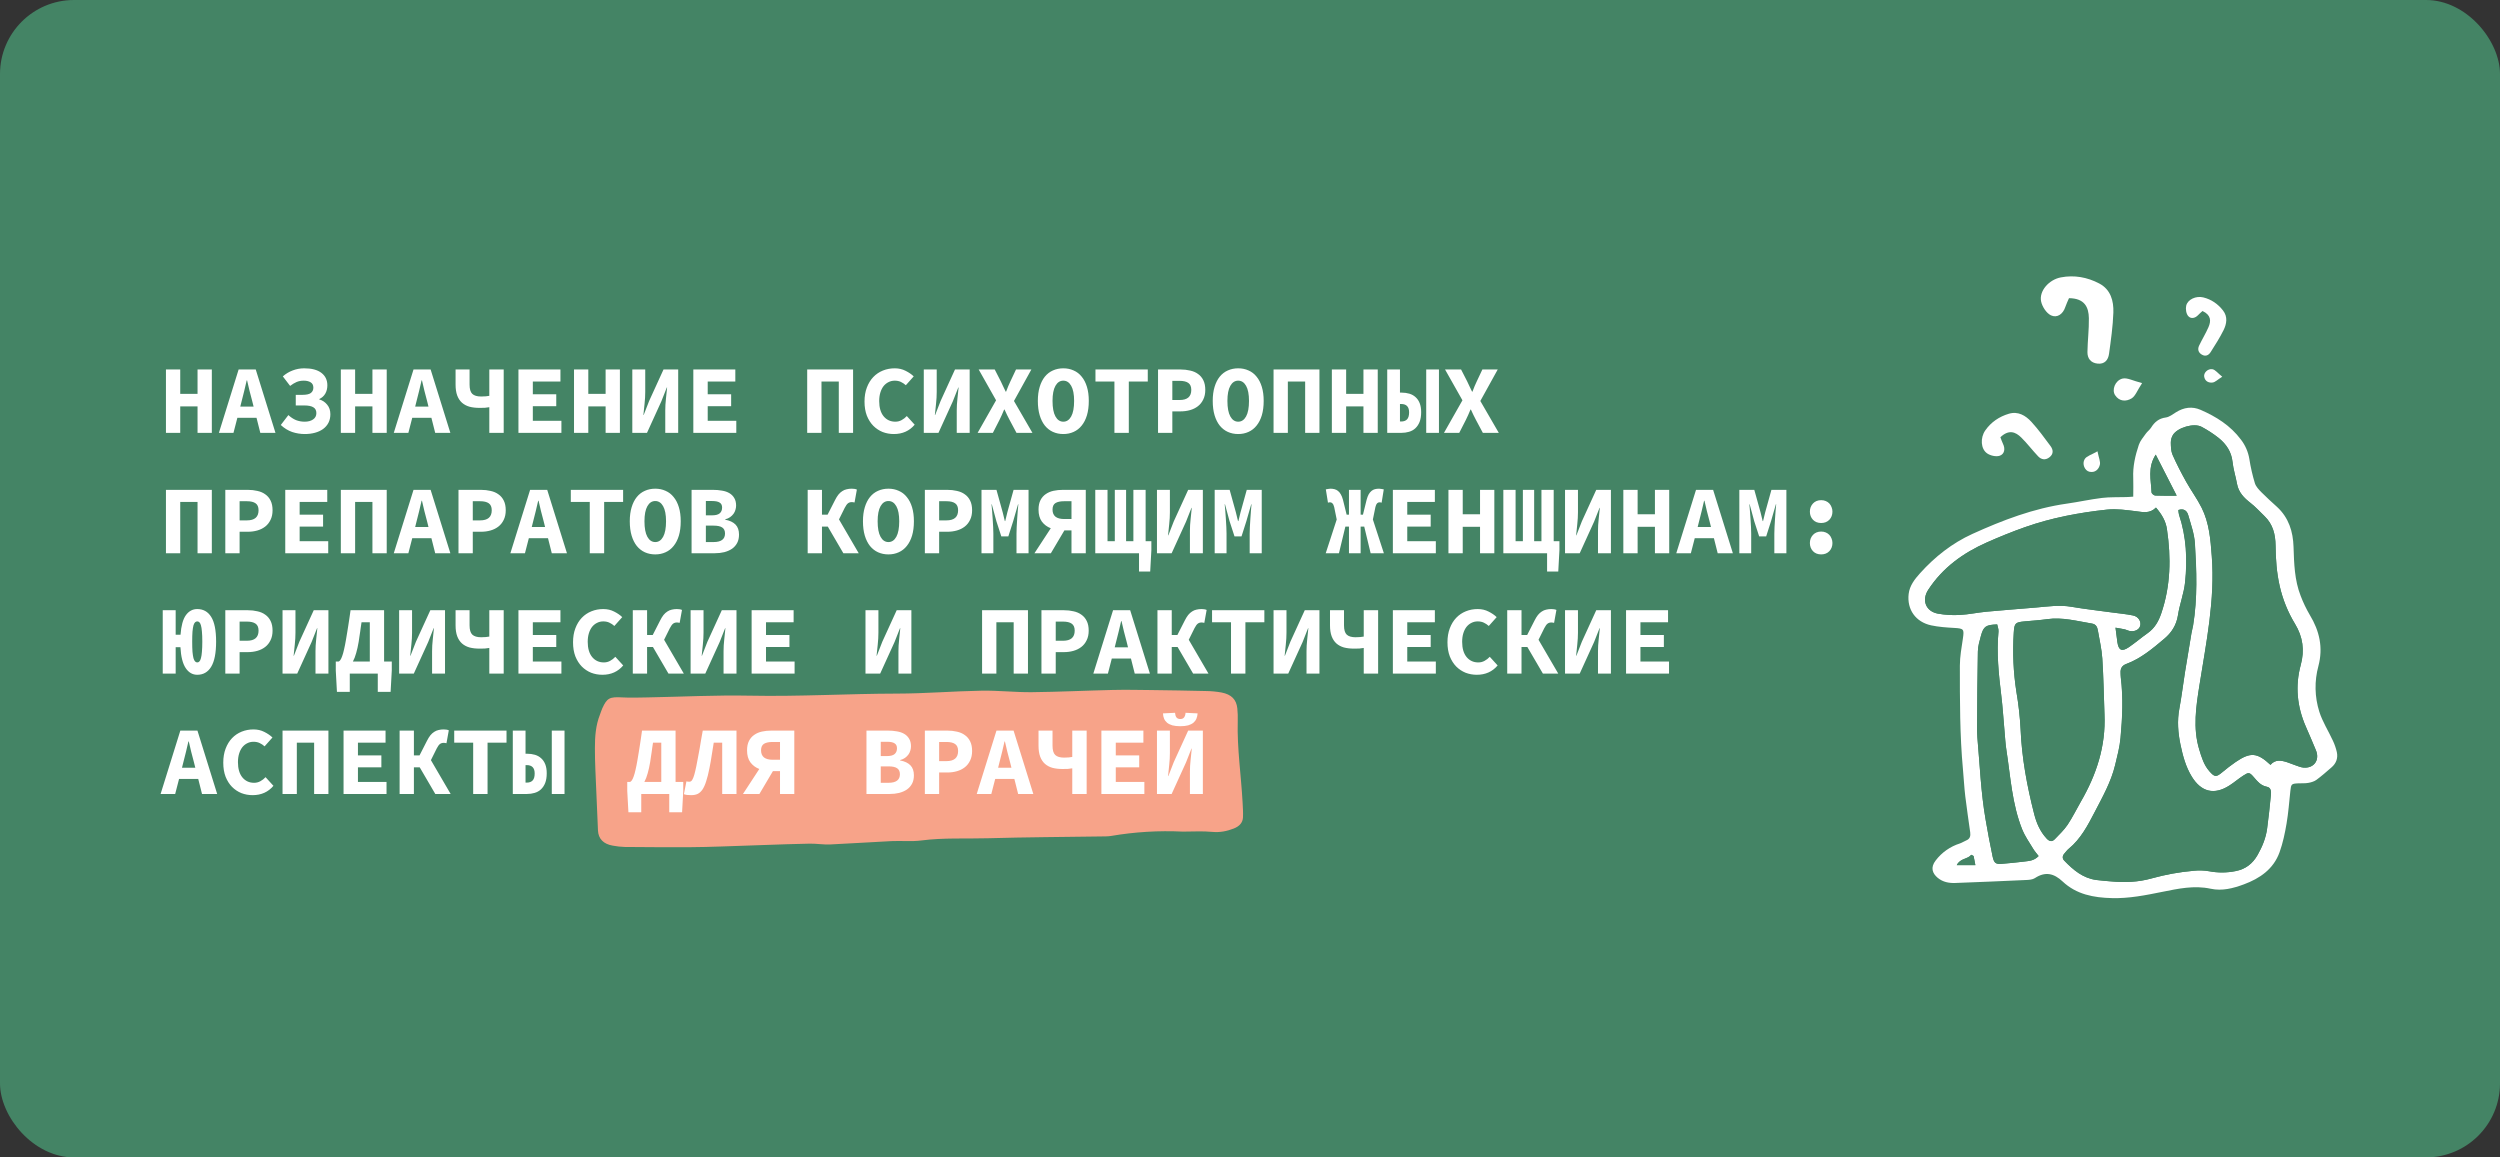 <?xml version="1.0" encoding="UTF-8"?> <svg xmlns="http://www.w3.org/2000/svg" width="1080" height="500" viewBox="0 0 1080 500" fill="none"><rect x="0" y="0" width="1080" height="500" fill="#333333" stroke="none"/> <rect width="1080" height="500" rx="32" fill="#448465"></rect> <path d="M510.983 359.258C500.601 358.751 490.187 359.38 479.985 361.129C478.552 361.37 477.046 361.321 475.557 361.346C459.334 361.59 443.106 361.65 426.891 362.122C417.27 362.402 407.616 361.832 398.007 363.084C393.8 363.629 389.428 363.157 385.125 363.36C376.297 363.779 367.48 364.409 358.652 364.804C355.726 364.933 352.767 364.419 349.832 364.454C343.141 364.566 336.455 364.836 329.768 365.056C323.73 365.255 317.727 365.5 311.705 365.682C307.023 365.825 302.337 365.979 297.656 365.993C288.413 366.016 279.17 365.981 269.927 365.888C268.182 365.837 266.447 365.647 264.742 365.322C260.692 364.64 258.494 362.37 258.325 358.765C258.057 353.184 257.818 347.601 257.608 342.015C257.367 335.72 256.984 329.454 257 323.177C257 318.281 257.323 313.386 259.186 308.693C259.533 307.815 259.79 306.91 260.173 306.042C262.246 301.458 263.361 300.975 268.916 301.283C272.507 301.482 276.126 301.332 279.729 301.283C294.471 301.01 309.225 300.234 323.951 300.531C345.158 300.965 366.305 299.671 387.488 299.636C399.678 299.619 411.859 298.587 424.053 298.374C431.275 298.248 438.517 299.098 445.743 299.024C457.417 298.905 469.048 298.325 480.706 298.059C486.193 297.933 491.684 298.038 497.175 298.104C505.085 298.206 513 298.328 520.926 298.524C523.204 298.546 525.474 298.759 527.705 299.16C531.997 300 534.11 302.189 534.521 305.99C534.708 307.85 534.769 309.718 534.706 311.585C534.388 323.373 536.183 335.063 536.811 346.806C536.92 348.904 537.065 351.002 536.968 353.1C536.86 355.38 535.463 356.947 533.003 357.915C530.024 359.069 527.089 359.685 523.704 359.377C519.573 358.971 515.379 359.258 510.983 359.258Z" fill="#F7A389"></path> <path d="M71.688 187V159.616H77.862V170.158H85.338V159.616H91.512V187H85.338V175.576H77.862V187H71.688ZM104.432 173.14L103.802 175.66H109.556L108.926 173.14C108.562 171.768 108.184 170.326 107.792 168.814C107.4 167.274 107.05 165.776 106.742 164.32H106.574C106.238 165.776 105.888 167.274 105.524 168.814C105.16 170.326 104.796 171.768 104.432 173.14ZM94.562 187L103.088 159.616H110.48L119.006 187H112.454L110.816 180.49H102.542L100.862 187H94.562ZM131.673 187.504C129.825 187.504 128.005 187.21 126.213 186.622C124.449 186.006 122.811 184.998 121.299 183.598L124.575 179.314C125.639 180.294 126.745 181.022 127.893 181.498C129.069 181.946 130.301 182.17 131.589 182.17C133.101 182.17 134.319 181.848 135.243 181.204C136.195 180.56 136.671 179.65 136.671 178.474C136.671 177.298 136.237 176.458 135.369 175.954C134.529 175.422 133.213 175.156 131.421 175.156H127.767V170.578H130.581C132.345 170.578 133.577 170.312 134.277 169.78C135.005 169.22 135.369 168.45 135.369 167.47C135.369 166.406 134.977 165.636 134.193 165.16C133.437 164.684 132.443 164.446 131.211 164.446C130.063 164.446 129.027 164.642 128.103 165.034C127.207 165.426 126.283 165.986 125.331 166.714L122.181 162.598C123.441 161.478 124.855 160.624 126.423 160.036C128.019 159.42 129.685 159.112 131.421 159.112C134.669 159.112 137.147 159.77 138.855 161.086C140.563 162.402 141.417 164.194 141.417 166.462C141.417 167.806 141.123 168.996 140.535 170.032C139.947 171.068 139.079 171.852 137.931 172.384V172.552C139.303 172.944 140.437 173.7 141.333 174.82C142.257 175.912 142.719 177.284 142.719 178.936C142.719 180.336 142.439 181.582 141.879 182.674C141.319 183.738 140.535 184.634 139.527 185.362C138.547 186.062 137.385 186.594 136.041 186.958C134.697 187.322 133.241 187.504 131.673 187.504ZM147.239 187V159.616H153.413V170.158H160.889V159.616H167.063V187H160.889V175.576H153.413V187H147.239ZM179.982 173.14L179.352 175.66H185.106L184.476 173.14C184.112 171.768 183.734 170.326 183.342 168.814C182.95 167.274 182.6 165.776 182.292 164.32H182.124C181.788 165.776 181.438 167.274 181.074 168.814C180.71 170.326 180.346 171.768 179.982 173.14ZM170.112 187L178.638 159.616H186.03L194.556 187H188.004L186.366 180.49H178.092L176.412 187H170.112ZM211.382 187V175.912C210.766 176.024 210.136 176.108 209.492 176.164C208.876 176.192 208.106 176.206 207.182 176.206C205.558 176.206 204.102 176.038 202.814 175.702C201.554 175.338 200.476 174.764 199.58 173.98C198.684 173.168 197.998 172.132 197.522 170.872C197.046 169.584 196.808 168.016 196.808 166.168V159.616H202.856V166.168C202.856 168.072 203.248 169.402 204.032 170.158C204.844 170.914 206.118 171.292 207.854 171.292C208.666 171.292 209.338 171.264 209.87 171.208C210.43 171.152 210.934 171.082 211.382 170.998V159.616H217.598V187H211.382ZM223.966 187V159.616H242.11V164.824H230.182V170.326H240.304V175.492H230.182V181.792H242.53V187H223.966ZM247.973 187V159.616H254.147V170.158H261.623V159.616H267.797V187H261.623V175.576H254.147V187H247.973ZM273.157 187V159.616H278.743V169.318C278.743 170.942 278.645 172.65 278.449 174.442C278.253 176.206 278.085 177.816 277.945 179.272H278.071L280.423 173.224L286.639 159.616H292.981V187H287.395V177.298C287.395 175.674 287.493 173.994 287.689 172.258C287.885 170.522 288.053 168.898 288.193 167.386H288.067L285.715 173.35L279.499 187H273.157ZM299.516 187V159.616H317.66V164.824H305.732V170.326H315.854V175.492H305.732V181.792H318.08V187H299.516ZM348.708 187V159.616H368.532V187H362.358V164.824H354.882V187H348.708ZM386.155 187.504C384.447 187.504 382.823 187.21 381.283 186.622C379.771 186.006 378.427 185.11 377.251 183.934C376.103 182.758 375.179 181.302 374.479 179.566C373.807 177.802 373.471 175.772 373.471 173.476C373.471 171.208 373.807 169.192 374.479 167.428C375.151 165.636 376.075 164.124 377.251 162.892C378.427 161.66 379.813 160.722 381.409 160.078C383.005 159.434 384.713 159.112 386.533 159.112C388.269 159.112 389.837 159.476 391.237 160.204C392.637 160.904 393.799 161.702 394.723 162.598L391.321 166.42C390.677 165.832 389.963 165.356 389.179 164.992C388.423 164.628 387.541 164.446 386.533 164.446C385.553 164.446 384.657 164.656 383.845 165.076C383.033 165.468 382.319 166.042 381.703 166.798C381.115 167.554 380.653 168.478 380.317 169.57C379.981 170.662 379.813 171.894 379.813 173.266C379.813 176.094 380.457 178.292 381.745 179.86C383.033 181.4 384.713 182.17 386.785 182.17C387.765 182.17 388.661 181.946 389.473 181.498C390.313 181.05 391.069 180.462 391.741 179.734L395.143 183.472C392.875 186.16 389.879 187.504 386.155 187.504ZM399.075 187V159.616H404.661V169.318C404.661 170.942 404.563 172.65 404.367 174.442C404.171 176.206 404.003 177.816 403.863 179.272H403.989L406.341 173.224L412.557 159.616H418.899V187H413.313V177.298C413.313 175.674 413.411 173.994 413.607 172.258C413.803 170.522 413.971 168.898 414.111 167.386H413.985L411.633 173.35L405.417 187H399.075ZM422.326 187L430.306 172.93L422.788 159.616H429.718L432.364 164.782C432.672 165.426 432.994 166.112 433.33 166.84C433.666 167.54 434.044 168.324 434.464 169.192H434.632C434.968 168.324 435.276 167.54 435.556 166.84C435.864 166.112 436.172 165.426 436.48 164.782L438.916 159.616H445.552L438.034 173.224L446.014 187H439.126L436.144 181.414C435.752 180.686 435.388 179.972 435.052 179.272C434.716 178.544 434.352 177.76 433.96 176.92H433.792C433.456 177.76 433.12 178.544 432.784 179.272C432.448 179.972 432.112 180.686 431.776 181.414L428.92 187H422.326ZM459.354 187.504C457.73 187.504 456.232 187.196 454.86 186.58C453.516 185.964 452.354 185.054 451.374 183.85C450.422 182.646 449.68 181.162 449.148 179.398C448.616 177.606 448.35 175.534 448.35 173.182C448.35 170.886 448.616 168.87 449.148 167.134C449.68 165.37 450.422 163.9 451.374 162.724C452.354 161.52 453.516 160.624 454.86 160.036C456.232 159.42 457.73 159.112 459.354 159.112C460.978 159.112 462.462 159.42 463.806 160.036C465.178 160.624 466.34 161.52 467.292 162.724C468.272 163.9 469.028 165.37 469.56 167.134C470.092 168.87 470.358 170.886 470.358 173.182C470.358 175.534 470.092 177.606 469.56 179.398C469.028 181.162 468.272 182.646 467.292 183.85C466.34 185.054 465.178 185.964 463.806 186.58C462.462 187.196 460.978 187.504 459.354 187.504ZM459.354 182.17C460.782 182.17 461.916 181.414 462.756 179.902C463.596 178.39 464.016 176.15 464.016 173.182C464.016 170.326 463.596 168.156 462.756 166.672C461.916 165.188 460.782 164.446 459.354 164.446C457.926 164.446 456.792 165.188 455.952 166.672C455.112 168.156 454.692 170.326 454.692 173.182C454.692 176.15 455.112 178.39 455.952 179.902C456.792 181.414 457.926 182.17 459.354 182.17ZM481.43 187V164.824H473.24V159.616H495.836V164.824H487.646V187H481.43ZM500.271 187V159.616H509.973C511.457 159.616 512.843 159.77 514.131 160.078C515.447 160.358 516.581 160.848 517.533 161.548C518.513 162.22 519.283 163.13 519.843 164.278C520.403 165.398 520.683 166.784 520.683 168.436C520.683 170.032 520.389 171.418 519.801 172.594C519.241 173.77 518.471 174.736 517.491 175.492C516.511 176.248 515.377 176.808 514.089 177.172C512.801 177.536 511.429 177.718 509.973 177.718H506.445V187H500.271ZM506.445 172.804H509.595C512.955 172.804 514.635 171.348 514.635 168.436C514.635 167.008 514.201 166 513.333 165.412C512.493 164.824 511.247 164.53 509.595 164.53H506.445V172.804ZM534.905 187.504C533.281 187.504 531.783 187.196 530.411 186.58C529.067 185.964 527.905 185.054 526.925 183.85C525.973 182.646 525.231 181.162 524.699 179.398C524.167 177.606 523.901 175.534 523.901 173.182C523.901 170.886 524.167 168.87 524.699 167.134C525.231 165.37 525.973 163.9 526.925 162.724C527.905 161.52 529.067 160.624 530.411 160.036C531.783 159.42 533.281 159.112 534.905 159.112C536.529 159.112 538.013 159.42 539.357 160.036C540.729 160.624 541.891 161.52 542.843 162.724C543.823 163.9 544.579 165.37 545.111 167.134C545.643 168.87 545.909 170.886 545.909 173.182C545.909 175.534 545.643 177.606 545.111 179.398C544.579 181.162 543.823 182.646 542.843 183.85C541.891 185.054 540.729 185.964 539.357 186.58C538.013 187.196 536.529 187.504 534.905 187.504ZM534.905 182.17C536.333 182.17 537.467 181.414 538.307 179.902C539.147 178.39 539.567 176.15 539.567 173.182C539.567 170.326 539.147 168.156 538.307 166.672C537.467 165.188 536.333 164.446 534.905 164.446C533.477 164.446 532.343 165.188 531.503 166.672C530.663 168.156 530.243 170.326 530.243 173.182C530.243 176.15 530.663 178.39 531.503 179.902C532.343 181.414 533.477 182.17 534.905 182.17ZM550.176 187V159.616H570V187H563.826V164.824H556.35V187H550.176ZM575.36 187V159.616H581.534V170.158H589.01V159.616H595.184V187H589.01V175.576H581.534V187H575.36ZM599.283 187V159.616H604.785V169.612H605.457C606.689 169.612 607.823 169.766 608.859 170.074C609.895 170.382 610.791 170.886 611.547 171.586C612.303 172.258 612.891 173.126 613.311 174.19C613.731 175.254 613.941 176.542 613.941 178.054C613.941 179.706 613.717 181.106 613.269 182.254C612.821 183.374 612.205 184.298 611.421 185.026C610.665 185.726 609.755 186.23 608.691 186.538C607.655 186.846 606.535 187 605.331 187H599.283ZM604.785 182.086H605.331C606.395 182.086 607.221 181.792 607.809 181.204C608.425 180.588 608.733 179.566 608.733 178.138C608.733 175.73 607.585 174.526 605.289 174.526H604.785V182.086ZM616.125 187V159.616H621.627V187H616.125ZM623.795 187L631.775 172.93L624.257 159.616H631.187L633.833 164.782C634.141 165.426 634.463 166.112 634.799 166.84C635.135 167.54 635.513 168.324 635.933 169.192H636.101C636.437 168.324 636.745 167.54 637.025 166.84C637.333 166.112 637.641 165.426 637.949 164.782L640.385 159.616H647.021L639.503 173.224L647.483 187H640.595L637.613 181.414C637.221 180.686 636.857 179.972 636.521 179.272C636.185 178.544 635.821 177.76 635.429 176.92H635.261C634.925 177.76 634.589 178.544 634.253 179.272C633.917 179.972 633.581 180.686 633.245 181.414L630.389 187H623.795ZM71.688 239V211.616H91.512V239H85.338V216.824H77.862V239H71.688ZM97.334 239V211.616H107.036C108.52 211.616 109.906 211.77 111.194 212.078C112.51 212.358 113.644 212.848 114.596 213.548C115.576 214.22 116.346 215.13 116.906 216.278C117.466 217.398 117.746 218.784 117.746 220.436C117.746 222.032 117.452 223.418 116.864 224.594C116.304 225.77 115.534 226.736 114.554 227.492C113.574 228.248 112.44 228.808 111.152 229.172C109.864 229.536 108.492 229.718 107.036 229.718H103.508V239H97.334ZM103.508 224.804H106.658C110.018 224.804 111.698 223.348 111.698 220.436C111.698 219.008 111.264 218 110.396 217.412C109.556 216.824 108.31 216.53 106.658 216.53H103.508V224.804ZM123.231 239V211.616H141.375V216.824H129.447V222.326H139.569V227.492H129.447V233.792H141.795V239H123.231ZM147.239 239V211.616H167.063V239H160.889V216.824H153.413V239H147.239ZM179.982 225.14L179.352 227.66H185.106L184.476 225.14C184.112 223.768 183.734 222.326 183.342 220.814C182.95 219.274 182.6 217.776 182.292 216.32H182.124C181.788 217.776 181.438 219.274 181.074 220.814C180.71 222.326 180.346 223.768 179.982 225.14ZM170.112 239L178.638 211.616H186.03L194.556 239H188.004L186.366 232.49H178.092L176.412 239H170.112ZM198.068 239V211.616H207.77C209.254 211.616 210.64 211.77 211.928 212.078C213.244 212.358 214.378 212.848 215.33 213.548C216.31 214.22 217.08 215.13 217.64 216.278C218.2 217.398 218.48 218.784 218.48 220.436C218.48 222.032 218.186 223.418 217.598 224.594C217.038 225.77 216.268 226.736 215.288 227.492C214.308 228.248 213.174 228.808 211.886 229.172C210.598 229.536 209.226 229.718 207.77 229.718H204.242V239H198.068ZM204.242 224.804H207.392C210.752 224.804 212.432 223.348 212.432 220.436C212.432 219.008 211.998 218 211.13 217.412C210.29 216.824 209.044 216.53 207.392 216.53H204.242V224.804ZM230.35 225.14L229.72 227.66H235.474L234.844 225.14C234.48 223.768 234.102 222.326 233.71 220.814C233.318 219.274 232.968 217.776 232.66 216.32H232.492C232.156 217.776 231.806 219.274 231.442 220.814C231.078 222.326 230.714 223.768 230.35 225.14ZM220.48 239L229.006 211.616H236.398L244.924 239H238.372L236.734 232.49H228.46L226.78 239H220.48ZM254.777 239V216.824H246.587V211.616H269.183V216.824H260.993V239H254.777ZM283.069 239.504C281.445 239.504 279.947 239.196 278.575 238.58C277.231 237.964 276.069 237.054 275.089 235.85C274.137 234.646 273.395 233.162 272.863 231.398C272.331 229.606 272.065 227.534 272.065 225.182C272.065 222.886 272.331 220.87 272.863 219.134C273.395 217.37 274.137 215.9 275.089 214.724C276.069 213.52 277.231 212.624 278.575 212.036C279.947 211.42 281.445 211.112 283.069 211.112C284.693 211.112 286.177 211.42 287.521 212.036C288.893 212.624 290.055 213.52 291.007 214.724C291.987 215.9 292.743 217.37 293.275 219.134C293.807 220.87 294.073 222.886 294.073 225.182C294.073 227.534 293.807 229.606 293.275 231.398C292.743 233.162 291.987 234.646 291.007 235.85C290.055 237.054 288.893 237.964 287.521 238.58C286.177 239.196 284.693 239.504 283.069 239.504ZM283.069 234.17C284.497 234.17 285.631 233.414 286.471 231.902C287.311 230.39 287.731 228.15 287.731 225.182C287.731 222.326 287.311 220.156 286.471 218.672C285.631 217.188 284.497 216.446 283.069 216.446C281.641 216.446 280.507 217.188 279.667 218.672C278.827 220.156 278.407 222.326 278.407 225.182C278.407 228.15 278.827 230.39 279.667 231.902C280.507 233.414 281.641 234.17 283.069 234.17ZM298.76 239V211.616H307.958C309.386 211.616 310.702 211.728 311.906 211.952C313.138 212.148 314.202 212.512 315.098 213.044C315.994 213.576 316.694 214.276 317.198 215.144C317.73 216.012 317.996 217.104 317.996 218.42C317.996 219.036 317.898 219.652 317.702 220.268C317.534 220.884 317.254 221.458 316.862 221.99C316.47 222.522 315.98 222.998 315.392 223.418C314.804 223.838 314.104 224.146 313.292 224.342V224.51C315.252 224.874 316.736 225.574 317.744 226.61C318.752 227.646 319.256 229.088 319.256 230.936C319.256 232.336 318.99 233.54 318.458 234.548C317.926 235.556 317.184 236.396 316.232 237.068C315.28 237.712 314.16 238.202 312.872 238.538C311.612 238.846 310.24 239 308.756 239H298.76ZM304.934 222.62H307.664C309.176 222.62 310.268 222.326 310.94 221.738C311.612 221.15 311.948 220.324 311.948 219.26C311.948 218.252 311.598 217.538 310.898 217.118C310.226 216.67 309.162 216.446 307.706 216.446H304.934V222.62ZM304.934 234.17H308.252C311.556 234.17 313.208 232.938 313.208 230.474C313.208 229.27 312.802 228.402 311.99 227.87C311.206 227.338 309.96 227.072 308.252 227.072H304.934V234.17ZM348.918 239V211.616H355.092V222.326H357.528L360.72 216.068C361.196 215.116 361.686 214.318 362.19 213.674C362.722 213.03 363.282 212.526 363.87 212.162C364.458 211.77 365.088 211.504 365.76 211.364C366.432 211.196 367.16 211.112 367.944 211.112C368.336 211.112 368.728 211.14 369.12 211.196C369.512 211.252 369.862 211.35 370.17 211.49L369.162 217.076C368.938 216.992 368.714 216.95 368.49 216.95C368.294 216.922 368.126 216.908 367.986 216.908C367.342 216.908 366.796 217.076 366.348 217.412C365.9 217.748 365.424 218.406 364.92 219.386L362.442 224.384L370.968 239H364.332L357.612 227.492H355.092V239H348.918ZM383.803 239.504C382.179 239.504 380.681 239.196 379.309 238.58C377.965 237.964 376.803 237.054 375.823 235.85C374.871 234.646 374.129 233.162 373.597 231.398C373.065 229.606 372.799 227.534 372.799 225.182C372.799 222.886 373.065 220.87 373.597 219.134C374.129 217.37 374.871 215.9 375.823 214.724C376.803 213.52 377.965 212.624 379.309 212.036C380.681 211.42 382.179 211.112 383.803 211.112C385.427 211.112 386.911 211.42 388.255 212.036C389.627 212.624 390.789 213.52 391.741 214.724C392.721 215.9 393.477 217.37 394.009 219.134C394.541 220.87 394.807 222.886 394.807 225.182C394.807 227.534 394.541 229.606 394.009 231.398C393.477 233.162 392.721 234.646 391.741 235.85C390.789 237.054 389.627 237.964 388.255 238.58C386.911 239.196 385.427 239.504 383.803 239.504ZM383.803 234.17C385.231 234.17 386.365 233.414 387.205 231.902C388.045 230.39 388.465 228.15 388.465 225.182C388.465 222.326 388.045 220.156 387.205 218.672C386.365 217.188 385.231 216.446 383.803 216.446C382.375 216.446 381.241 217.188 380.401 218.672C379.561 220.156 379.141 222.326 379.141 225.182C379.141 228.15 379.561 230.39 380.401 231.902C381.241 233.414 382.375 234.17 383.803 234.17ZM399.537 239V211.616H409.239C410.723 211.616 412.109 211.77 413.397 212.078C414.713 212.358 415.847 212.848 416.799 213.548C417.779 214.22 418.549 215.13 419.109 216.278C419.669 217.398 419.949 218.784 419.949 220.436C419.949 222.032 419.655 223.418 419.067 224.594C418.507 225.77 417.737 226.736 416.757 227.492C415.777 228.248 414.643 228.808 413.355 229.172C412.067 229.536 410.695 229.718 409.239 229.718H405.711V239H399.537ZM405.711 224.804H408.861C412.221 224.804 413.901 223.348 413.901 220.436C413.901 219.008 413.467 218 412.599 217.412C411.759 216.824 410.513 216.53 408.861 216.53H405.711V224.804ZM424.006 239V211.616H430.474L433.162 221.318L434.086 225.098H434.254L435.178 221.318L437.866 211.616H444.334V239H439.126V230.516C439.126 229.76 439.154 228.808 439.21 227.66C439.266 226.512 439.336 225.336 439.42 224.132C439.504 222.928 439.588 221.766 439.672 220.646C439.784 219.498 439.868 218.56 439.924 217.832H439.798L437.698 225.14L435.598 231.734H432.574L430.432 225.14L428.458 217.832H428.332C428.416 218.56 428.5 219.498 428.584 220.646C428.668 221.766 428.752 222.928 428.836 224.132C428.92 225.336 428.99 226.512 429.046 227.66C429.102 228.808 429.13 229.76 429.13 230.516V239H424.006ZM462.882 239V229.13H459.816L453.978 239H446.88L453.936 228.206C452.34 227.59 451.052 226.624 450.072 225.308C449.12 223.992 448.644 222.27 448.644 220.142C448.644 218.518 448.924 217.16 449.484 216.068C450.044 214.976 450.8 214.108 451.752 213.464C452.704 212.792 453.81 212.316 455.07 212.036C456.358 211.756 457.73 211.616 459.186 211.616H469.056V239H462.882ZM459.69 224.216H462.882V216.53H459.69C458.066 216.53 456.82 216.796 455.952 217.328C455.112 217.86 454.692 218.798 454.692 220.142C454.692 221.486 455.112 222.508 455.952 223.208C456.82 223.88 458.066 224.216 459.69 224.216ZM473.156 239V211.616H478.448V233.792H481.598V211.616H486.47V233.792H489.62V211.616H494.912V233.792H497.39V237.656L496.886 246.896H492.056V239H473.156ZM499.809 239V211.616H505.395V221.318C505.395 222.942 505.297 224.65 505.101 226.442C504.905 228.206 504.737 229.816 504.597 231.272H504.723L507.075 225.224L513.291 211.616H519.633V239H514.047V229.298C514.047 227.674 514.145 225.994 514.341 224.258C514.537 222.522 514.705 220.898 514.845 219.386H514.719L512.367 225.35L506.151 239H499.809ZM524.741 239V211.616H531.209L533.897 221.318L534.821 225.098H534.989L535.913 221.318L538.601 211.616H545.069V239H539.861V230.516C539.861 229.76 539.889 228.808 539.945 227.66C540.001 226.512 540.071 225.336 540.155 224.132C540.239 222.928 540.323 221.766 540.407 220.646C540.519 219.498 540.603 218.56 540.659 217.832H540.533L538.433 225.14L536.333 231.734H533.309L531.167 225.14L529.193 217.832H529.067C529.151 218.56 529.235 219.498 529.319 220.646C529.403 221.766 529.487 222.928 529.571 224.132C529.655 225.336 529.725 226.512 529.781 227.66C529.837 228.808 529.865 229.76 529.865 230.516V239H524.741ZM572.714 239L577.46 224.426L576.368 219.05C576.172 218.266 575.92 217.734 575.612 217.454C575.332 217.146 574.996 216.992 574.604 216.992C574.436 216.992 574.268 217.006 574.1 217.034C573.96 217.062 573.82 217.104 573.68 217.16L572.756 211.406C573.008 211.35 573.316 211.294 573.68 211.238C574.044 211.154 574.394 211.112 574.73 211.112C575.346 211.112 575.934 211.182 576.494 211.322C577.054 211.462 577.558 211.714 578.006 212.078C578.482 212.442 578.888 212.932 579.224 213.548C579.588 214.164 579.896 214.934 580.148 215.858L581.744 222.326H582.752V211.616H587.792V222.326H588.8L590.396 215.858C590.648 214.934 590.942 214.164 591.278 213.548C591.642 212.932 592.048 212.442 592.496 212.078C592.944 211.714 593.434 211.462 593.966 211.322C594.526 211.182 595.128 211.112 595.772 211.112C596.108 211.112 596.458 211.154 596.822 211.238C597.214 211.294 597.536 211.35 597.788 211.406L596.864 217.16C596.724 217.104 596.57 217.062 596.402 217.034C596.262 217.006 596.108 216.992 595.94 216.992C595.548 216.992 595.198 217.146 594.89 217.454C594.61 217.734 594.372 218.266 594.176 219.05L593.084 224.426L597.83 239H592.118L589.346 227.492H587.792V239H582.752V227.492H581.198L578.426 239H572.714ZM601.719 239V211.616H619.863V216.824H607.935V222.326H618.057V227.492H607.935V233.792H620.283V239H601.719ZM625.727 239V211.616H631.901V222.158H639.377V211.616H645.551V239H639.377V227.576H631.901V239H625.727ZM649.441 239V211.616H654.733V233.792H657.883V211.616H662.755V233.792H665.905V211.616H671.197V233.792H673.675V237.656L673.171 246.896H668.341V239H649.441ZM676.094 239V211.616H681.68V221.318C681.68 222.942 681.582 224.65 681.386 226.442C681.19 228.206 681.022 229.816 680.882 231.272H681.008L683.36 225.224L689.576 211.616H695.918V239H690.332V229.298C690.332 227.674 690.43 225.994 690.626 224.258C690.822 222.522 690.99 220.898 691.13 219.386H691.004L688.652 225.35L682.436 239H676.094ZM701.278 239V211.616H707.452V222.158H714.928V211.616H721.102V239H714.928V227.576H707.452V239H701.278ZM734.021 225.14L733.391 227.66H739.145L738.515 225.14C738.151 223.768 737.773 222.326 737.381 220.814C736.989 219.274 736.639 217.776 736.331 216.32H736.163C735.827 217.776 735.477 219.274 735.113 220.814C734.749 222.326 734.385 223.768 734.021 225.14ZM724.151 239L732.677 211.616H740.069L748.595 239H742.043L740.405 232.49H732.131L730.451 239H724.151ZM751.393 239V211.616H757.861L760.549 221.318L761.473 225.098H761.641L762.565 221.318L765.253 211.616H771.721V239H766.513V230.516C766.513 229.76 766.541 228.808 766.597 227.66C766.653 226.512 766.723 225.336 766.807 224.132C766.891 222.928 766.975 221.766 767.059 220.646C767.171 219.498 767.255 218.56 767.311 217.832H767.185L765.085 225.14L762.985 231.734H759.961L757.819 225.14L755.845 217.832H755.719C755.803 218.56 755.887 219.498 755.971 220.646C756.055 221.766 756.139 222.928 756.223 224.132C756.307 225.336 756.377 226.512 756.433 227.66C756.489 228.808 756.517 229.76 756.517 230.516V239H751.393ZM786.741 225.938C785.285 225.938 784.109 225.476 783.213 224.552C782.317 223.6 781.869 222.424 781.869 221.024C781.869 220.324 781.981 219.68 782.205 219.092C782.457 218.476 782.793 217.944 783.213 217.496C783.633 217.048 784.137 216.698 784.725 216.446C785.341 216.194 786.013 216.068 786.741 216.068C787.469 216.068 788.127 216.194 788.715 216.446C789.331 216.698 789.849 217.048 790.269 217.496C790.689 217.944 791.011 218.476 791.235 219.092C791.487 219.68 791.613 220.324 791.613 221.024C791.613 222.424 791.165 223.6 790.269 224.552C789.373 225.476 788.197 225.938 786.741 225.938ZM786.741 239.504C785.285 239.504 784.109 239.042 783.213 238.118C782.317 237.166 781.869 235.99 781.869 234.59C781.869 233.89 781.981 233.246 782.205 232.658C782.457 232.042 782.793 231.51 783.213 231.062C783.633 230.614 784.137 230.264 784.725 230.012C785.341 229.76 786.013 229.634 786.741 229.634C787.469 229.634 788.127 229.76 788.715 230.012C789.331 230.264 789.849 230.614 790.269 231.062C790.689 231.51 791.011 232.042 791.235 232.658C791.487 233.246 791.613 233.89 791.613 234.59C791.613 235.99 791.165 237.166 790.269 238.118C789.373 239.042 788.197 239.504 786.741 239.504ZM85.212 291.504C83.168 291.504 81.502 290.538 80.214 288.606C78.926 286.674 78.17 283.664 77.946 279.576H75.888V291H70.302V263.616H75.888V274.2H77.988C78.268 270.336 79.038 267.522 80.298 265.758C81.586 263.994 83.224 263.112 85.212 263.112C87.816 263.112 89.818 264.232 91.218 266.472C92.646 268.712 93.36 272.282 93.36 277.182C93.36 282.11 92.646 285.736 91.218 288.06C89.818 290.356 87.816 291.504 85.212 291.504ZM85.212 286.17C85.576 286.17 85.884 286.03 86.136 285.75C86.416 285.47 86.64 284.994 86.808 284.322C87.004 283.65 87.144 282.74 87.228 281.592C87.34 280.416 87.396 278.946 87.396 277.182C87.396 275.418 87.34 273.976 87.228 272.856C87.144 271.708 87.004 270.812 86.808 270.168C86.64 269.524 86.416 269.076 86.136 268.824C85.884 268.572 85.576 268.446 85.212 268.446C84.876 268.446 84.568 268.572 84.288 268.824C84.008 269.076 83.77 269.524 83.574 270.168C83.406 270.812 83.266 271.708 83.154 272.856C83.07 273.976 83.028 275.418 83.028 277.182C83.028 278.946 83.07 280.416 83.154 281.592C83.266 282.74 83.406 283.65 83.574 284.322C83.77 284.994 84.008 285.47 84.288 285.75C84.568 286.03 84.876 286.17 85.212 286.17ZM97.334 291V263.616H107.036C108.52 263.616 109.906 263.77 111.194 264.078C112.51 264.358 113.644 264.848 114.596 265.548C115.576 266.22 116.346 267.13 116.906 268.278C117.466 269.398 117.746 270.784 117.746 272.436C117.746 274.032 117.452 275.418 116.864 276.594C116.304 277.77 115.534 278.736 114.554 279.492C113.574 280.248 112.44 280.808 111.152 281.172C109.864 281.536 108.492 281.718 107.036 281.718H103.508V291H97.334ZM103.508 276.804H106.658C110.018 276.804 111.698 275.348 111.698 272.436C111.698 271.008 111.264 270 110.396 269.412C109.556 268.824 108.31 268.53 106.658 268.53H103.508V276.804ZM122.055 291V263.616H127.641V273.318C127.641 274.942 127.543 276.65 127.347 278.442C127.151 280.206 126.983 281.816 126.843 283.272H126.969L129.321 277.224L135.537 263.616H141.879V291H136.293V281.298C136.293 279.674 136.391 277.994 136.587 276.258C136.783 274.522 136.951 272.898 137.091 271.386H136.965L134.613 277.35L128.397 291H122.055ZM145.559 298.896L145.055 289.656V285.792H146.273C146.525 285.708 146.777 285.484 147.029 285.12C147.309 284.728 147.575 284.168 147.827 283.44C148.107 282.684 148.373 281.732 148.625 280.584C148.905 279.408 149.185 277.994 149.465 276.342C149.661 275.138 149.843 274.046 150.011 273.066C150.179 272.086 150.333 271.12 150.473 270.168C150.641 269.188 150.795 268.18 150.935 267.144C151.103 266.108 151.271 264.932 151.439 263.616H165.929V285.792H169.247V289.656L168.743 298.896H163.199V291H151.103V298.896H145.559ZM154.967 277.14C154.659 278.988 154.295 280.64 153.875 282.096C153.483 283.524 153.007 284.756 152.447 285.792H159.755V268.824H156.185C156.045 269.664 155.933 270.406 155.849 271.05C155.765 271.666 155.681 272.282 155.597 272.898C155.513 273.514 155.415 274.158 155.303 274.83C155.219 275.474 155.107 276.244 154.967 277.14ZM172.422 291V263.616H178.008V273.318C178.008 274.942 177.91 276.65 177.714 278.442C177.518 280.206 177.35 281.816 177.21 283.272H177.336L179.688 277.224L185.904 263.616H192.246V291H186.66V281.298C186.66 279.674 186.758 277.994 186.954 276.258C187.15 274.522 187.318 272.898 187.458 271.386H187.332L184.98 277.35L178.764 291H172.422ZM211.382 291V279.912C210.766 280.024 210.136 280.108 209.492 280.164C208.876 280.192 208.106 280.206 207.182 280.206C205.558 280.206 204.102 280.038 202.814 279.702C201.554 279.338 200.476 278.764 199.58 277.98C198.684 277.168 197.998 276.132 197.522 274.872C197.046 273.584 196.808 272.016 196.808 270.168V263.616H202.856V270.168C202.856 272.072 203.248 273.402 204.032 274.158C204.844 274.914 206.118 275.292 207.854 275.292C208.666 275.292 209.338 275.264 209.87 275.208C210.43 275.152 210.934 275.082 211.382 274.998V263.616H217.598V291H211.382ZM223.966 291V263.616H242.11V268.824H230.182V274.326H240.304V279.492H230.182V285.792H242.53V291H223.966ZM260.237 291.504C258.529 291.504 256.905 291.21 255.365 290.622C253.853 290.006 252.509 289.11 251.333 287.934C250.185 286.758 249.261 285.302 248.561 283.566C247.889 281.802 247.553 279.772 247.553 277.476C247.553 275.208 247.889 273.192 248.561 271.428C249.233 269.636 250.157 268.124 251.333 266.892C252.509 265.66 253.895 264.722 255.491 264.078C257.087 263.434 258.795 263.112 260.615 263.112C262.351 263.112 263.919 263.476 265.319 264.204C266.719 264.904 267.881 265.702 268.805 266.598L265.403 270.42C264.759 269.832 264.045 269.356 263.261 268.992C262.505 268.628 261.623 268.446 260.615 268.446C259.635 268.446 258.739 268.656 257.927 269.076C257.115 269.468 256.401 270.042 255.785 270.798C255.197 271.554 254.735 272.478 254.399 273.57C254.063 274.662 253.895 275.894 253.895 277.266C253.895 280.094 254.539 282.292 255.827 283.86C257.115 285.4 258.795 286.17 260.867 286.17C261.847 286.17 262.743 285.946 263.555 285.498C264.395 285.05 265.151 284.462 265.823 283.734L269.225 287.472C266.957 290.16 263.961 291.504 260.237 291.504ZM273.367 291V263.616H279.541V274.326H281.977L285.169 268.068C285.645 267.116 286.135 266.318 286.639 265.674C287.171 265.03 287.731 264.526 288.319 264.162C288.907 263.77 289.537 263.504 290.209 263.364C290.881 263.196 291.609 263.112 292.393 263.112C292.785 263.112 293.177 263.14 293.569 263.196C293.961 263.252 294.311 263.35 294.619 263.49L293.611 269.076C293.387 268.992 293.163 268.95 292.939 268.95C292.743 268.922 292.575 268.908 292.435 268.908C291.791 268.908 291.245 269.076 290.797 269.412C290.349 269.748 289.873 270.406 289.369 271.386L286.891 276.384L295.417 291H288.781L282.061 279.492H279.541V291H273.367ZM298.34 291V263.616H303.926V273.318C303.926 274.942 303.828 276.65 303.632 278.442C303.436 280.206 303.268 281.816 303.128 283.272H303.254L305.606 277.224L311.822 263.616H318.164V291H312.578V281.298C312.578 279.674 312.676 277.994 312.872 276.258C313.068 274.522 313.236 272.898 313.376 271.386H313.25L310.898 277.35L304.682 291H298.34ZM324.7 291V263.616H342.844V268.824H330.916V274.326H341.038V279.492H330.916V285.792H343.264V291H324.7ZM373.891 291V263.616H379.477V273.318C379.477 274.942 379.379 276.65 379.183 278.442C378.987 280.206 378.819 281.816 378.679 283.272H378.805L381.157 277.224L387.373 263.616H393.715V291H388.129V281.298C388.129 279.674 388.227 277.994 388.423 276.258C388.619 274.522 388.787 272.898 388.927 271.386H388.801L386.449 277.35L380.233 291H373.891ZM424.258 291V263.616H444.082V291H437.908V268.824H430.432V291H424.258ZM449.904 291V263.616H459.606C461.09 263.616 462.476 263.77 463.764 264.078C465.08 264.358 466.214 264.848 467.166 265.548C468.146 266.22 468.916 267.13 469.476 268.278C470.036 269.398 470.316 270.784 470.316 272.436C470.316 274.032 470.022 275.418 469.434 276.594C468.874 277.77 468.104 278.736 467.124 279.492C466.144 280.248 465.01 280.808 463.722 281.172C462.434 281.536 461.062 281.718 459.606 281.718H456.078V291H449.904ZM456.078 276.804H459.228C462.588 276.804 464.268 275.348 464.268 272.436C464.268 271.008 463.834 270 462.966 269.412C462.126 268.824 460.88 268.53 459.228 268.53H456.078V276.804ZM482.186 277.14L481.556 279.66H487.31L486.68 277.14C486.316 275.768 485.938 274.326 485.546 272.814C485.154 271.274 484.804 269.776 484.496 268.32H484.328C483.992 269.776 483.642 271.274 483.278 272.814C482.914 274.326 482.55 275.768 482.186 277.14ZM472.316 291L480.842 263.616H488.234L496.76 291H490.208L488.57 284.49H480.296L478.616 291H472.316ZM500.019 291V263.616H506.193V274.326H508.629L511.821 268.068C512.297 267.116 512.787 266.318 513.291 265.674C513.823 265.03 514.383 264.526 514.971 264.162C515.559 263.77 516.189 263.504 516.861 263.364C517.533 263.196 518.261 263.112 519.045 263.112C519.437 263.112 519.829 263.14 520.221 263.196C520.613 263.252 520.963 263.35 521.271 263.49L520.263 269.076C520.039 268.992 519.815 268.95 519.591 268.95C519.395 268.922 519.227 268.908 519.087 268.908C518.443 268.908 517.897 269.076 517.449 269.412C517.001 269.748 516.525 270.406 516.021 271.386L513.543 276.384L522.069 291H515.433L508.713 279.492H506.193V291H500.019ZM531.797 291V268.824H523.607V263.616H546.203V268.824H538.013V291H531.797ZM550.176 291V263.616H555.762V273.318C555.762 274.942 555.664 276.65 555.468 278.442C555.272 280.206 555.104 281.816 554.964 283.272H555.09L557.442 277.224L563.658 263.616H570V291H564.414V281.298C564.414 279.674 564.512 277.994 564.708 276.258C564.904 274.522 565.072 272.898 565.212 271.386H565.086L562.734 277.35L556.518 291H550.176ZM589.136 291V279.912C588.52 280.024 587.89 280.108 587.246 280.164C586.63 280.192 585.86 280.206 584.936 280.206C583.312 280.206 581.856 280.038 580.568 279.702C579.308 279.338 578.23 278.764 577.334 277.98C576.438 277.168 575.752 276.132 575.276 274.872C574.8 273.584 574.562 272.016 574.562 270.168V263.616H580.61V270.168C580.61 272.072 581.002 273.402 581.786 274.158C582.598 274.914 583.872 275.292 585.608 275.292C586.42 275.292 587.092 275.264 587.624 275.208C588.184 275.152 588.688 275.082 589.136 274.998V263.616H595.352V291H589.136ZM601.719 291V263.616H619.863V268.824H607.935V274.326H618.057V279.492H607.935V285.792H620.283V291H601.719ZM637.991 291.504C636.283 291.504 634.659 291.21 633.119 290.622C631.607 290.006 630.263 289.11 629.087 287.934C627.939 286.758 627.015 285.302 626.315 283.566C625.643 281.802 625.307 279.772 625.307 277.476C625.307 275.208 625.643 273.192 626.315 271.428C626.987 269.636 627.911 268.124 629.087 266.892C630.263 265.66 631.649 264.722 633.245 264.078C634.841 263.434 636.549 263.112 638.369 263.112C640.105 263.112 641.673 263.476 643.073 264.204C644.473 264.904 645.635 265.702 646.559 266.598L643.157 270.42C642.513 269.832 641.799 269.356 641.015 268.992C640.259 268.628 639.377 268.446 638.369 268.446C637.389 268.446 636.493 268.656 635.681 269.076C634.869 269.468 634.155 270.042 633.539 270.798C632.951 271.554 632.489 272.478 632.153 273.57C631.817 274.662 631.649 275.894 631.649 277.266C631.649 280.094 632.293 282.292 633.581 283.86C634.869 285.4 636.549 286.17 638.621 286.17C639.601 286.17 640.497 285.946 641.309 285.498C642.149 285.05 642.905 284.462 643.577 283.734L646.979 287.472C644.711 290.16 641.715 291.504 637.991 291.504ZM651.121 291V263.616H657.295V274.326H659.731L662.923 268.068C663.399 267.116 663.889 266.318 664.393 265.674C664.925 265.03 665.485 264.526 666.073 264.162C666.661 263.77 667.291 263.504 667.963 263.364C668.635 263.196 669.363 263.112 670.147 263.112C670.539 263.112 670.931 263.14 671.323 263.196C671.715 263.252 672.065 263.35 672.373 263.49L671.365 269.076C671.141 268.992 670.917 268.95 670.693 268.95C670.497 268.922 670.329 268.908 670.189 268.908C669.545 268.908 668.999 269.076 668.551 269.412C668.103 269.748 667.627 270.406 667.123 271.386L664.645 276.384L673.171 291H666.535L659.815 279.492H657.295V291H651.121ZM676.094 291V263.616H681.68V273.318C681.68 274.942 681.582 276.65 681.386 278.442C681.19 280.206 681.022 281.816 680.882 283.272H681.008L683.36 277.224L689.576 263.616H695.918V291H690.332V281.298C690.332 279.674 690.43 277.994 690.626 276.258C690.822 274.522 690.99 272.898 691.13 271.386H691.004L688.652 277.35L682.436 291H676.094ZM702.454 291V263.616H720.598V268.824H708.67V274.326H718.792V279.492H708.67V285.792H721.018V291H702.454ZM79.248 329.14L78.618 331.66H84.372L83.742 329.14C83.378 327.768 83 326.326 82.608 324.814C82.216 323.274 81.866 321.776 81.558 320.32H81.39C81.054 321.776 80.704 323.274 80.34 324.814C79.976 326.326 79.612 327.768 79.248 329.14ZM69.378 343L77.904 315.616H85.296L93.822 343H87.27L85.632 336.49H77.358L75.678 343H69.378ZM109.136 343.504C107.428 343.504 105.804 343.21 104.264 342.622C102.752 342.006 101.408 341.11 100.232 339.934C99.084 338.758 98.16 337.302 97.46 335.566C96.788 333.802 96.452 331.772 96.452 329.476C96.452 327.208 96.788 325.192 97.46 323.428C98.132 321.636 99.056 320.124 100.232 318.892C101.408 317.66 102.794 316.722 104.39 316.078C105.986 315.434 107.694 315.112 109.514 315.112C111.25 315.112 112.818 315.476 114.218 316.204C115.618 316.904 116.78 317.702 117.704 318.598L114.302 322.42C113.658 321.832 112.944 321.356 112.16 320.992C111.404 320.628 110.522 320.446 109.514 320.446C108.534 320.446 107.638 320.656 106.826 321.076C106.014 321.468 105.3 322.042 104.684 322.798C104.096 323.554 103.634 324.478 103.298 325.57C102.962 326.662 102.794 327.894 102.794 329.266C102.794 332.094 103.438 334.292 104.726 335.86C106.014 337.4 107.694 338.17 109.766 338.17C110.746 338.17 111.642 337.946 112.454 337.498C113.294 337.05 114.05 336.462 114.722 335.734L118.124 339.472C115.856 342.16 112.86 343.504 109.136 343.504ZM122.055 343V315.616H141.879V343H135.705V320.824H128.229V343H122.055ZM148.415 343V315.616H166.559V320.824H154.631V326.326H164.753V331.492H154.631V337.792H166.979V343H148.415ZM172.632 343V315.616H178.806V326.326H181.242L184.434 320.068C184.91 319.116 185.4 318.318 185.904 317.674C186.436 317.03 186.996 316.526 187.584 316.162C188.172 315.77 188.802 315.504 189.474 315.364C190.146 315.196 190.874 315.112 191.658 315.112C192.05 315.112 192.442 315.14 192.834 315.196C193.226 315.252 193.576 315.35 193.884 315.49L192.876 321.076C192.652 320.992 192.428 320.95 192.204 320.95C192.008 320.922 191.84 320.908 191.7 320.908C191.056 320.908 190.51 321.076 190.062 321.412C189.614 321.748 189.138 322.406 188.634 323.386L186.156 328.384L194.682 343H188.046L181.326 331.492H178.806V343H172.632ZM204.41 343V320.824H196.22V315.616H218.816V320.824H210.626V343H204.41ZM221.53 343V315.616H227.032V325.612H227.704C228.936 325.612 230.07 325.766 231.106 326.074C232.142 326.382 233.038 326.886 233.794 327.586C234.55 328.258 235.138 329.126 235.558 330.19C235.978 331.254 236.188 332.542 236.188 334.054C236.188 335.706 235.964 337.106 235.516 338.254C235.068 339.374 234.452 340.298 233.668 341.026C232.912 341.726 232.002 342.23 230.938 342.538C229.902 342.846 228.782 343 227.578 343H221.53ZM227.032 338.086H227.578C228.642 338.086 229.468 337.792 230.056 337.204C230.672 336.588 230.98 335.566 230.98 334.138C230.98 331.73 229.832 330.526 227.536 330.526H227.032V338.086ZM238.372 343V315.616H243.874V343H238.372ZM271.477 350.896L270.973 341.656V337.792H272.191C272.443 337.708 272.695 337.484 272.947 337.12C273.227 336.728 273.493 336.168 273.745 335.44C274.025 334.684 274.291 333.732 274.543 332.584C274.823 331.408 275.103 329.994 275.383 328.342C275.579 327.138 275.761 326.046 275.929 325.066C276.097 324.086 276.251 323.12 276.391 322.168C276.559 321.188 276.713 320.18 276.853 319.144C277.021 318.108 277.189 316.932 277.357 315.616H291.847V337.792H295.165V341.656L294.661 350.896H289.117V343H277.021V350.896H271.477ZM280.885 329.14C280.577 330.988 280.213 332.64 279.793 334.096C279.401 335.524 278.925 336.756 278.365 337.792H285.673V320.824H282.103C281.963 321.664 281.851 322.406 281.767 323.05C281.683 323.666 281.599 324.282 281.515 324.898C281.431 325.514 281.333 326.158 281.221 326.83C281.137 327.474 281.025 328.244 280.885 329.14ZM298.634 343.504C297.906 343.504 297.304 343.476 296.828 343.42C296.352 343.364 295.89 343.252 295.442 343.084L296.534 337.54C296.73 337.596 296.912 337.638 297.08 337.666C297.276 337.694 297.486 337.708 297.71 337.708C297.99 337.708 298.242 337.652 298.466 337.54C298.718 337.4 298.956 337.106 299.18 336.658C299.432 336.21 299.684 335.552 299.936 334.684C300.188 333.816 300.468 332.64 300.776 331.156C301.056 329.784 301.308 328.468 301.532 327.208C301.784 325.92 302.022 324.646 302.246 323.386C302.47 322.126 302.68 320.866 302.876 319.606C303.1 318.318 303.338 316.988 303.59 315.616H318.164V343H311.99V320.824H308.336C308.028 322.756 307.734 324.59 307.454 326.326C307.202 328.034 306.88 329.868 306.488 331.828C306.04 334.124 305.564 336.028 305.06 337.54C304.584 339.052 304.038 340.256 303.422 341.152C302.806 342.02 302.106 342.636 301.322 343C300.566 343.336 299.67 343.504 298.634 343.504ZM336.964 343V333.13H333.898L328.06 343H320.962L328.018 332.206C326.422 331.59 325.134 330.624 324.154 329.308C323.202 327.992 322.726 326.27 322.726 324.142C322.726 322.518 323.006 321.16 323.566 320.068C324.126 318.976 324.882 318.108 325.834 317.464C326.786 316.792 327.892 316.316 329.152 316.036C330.44 315.756 331.812 315.616 333.268 315.616H343.138V343H336.964ZM333.772 328.216H336.964V320.53H333.772C332.148 320.53 330.902 320.796 330.034 321.328C329.194 321.86 328.774 322.798 328.774 324.142C328.774 325.486 329.194 326.508 330.034 327.208C330.902 327.88 332.148 328.216 333.772 328.216ZM374.311 343V315.616H383.509C384.937 315.616 386.253 315.728 387.457 315.952C388.689 316.148 389.753 316.512 390.649 317.044C391.545 317.576 392.245 318.276 392.749 319.144C393.281 320.012 393.547 321.104 393.547 322.42C393.547 323.036 393.449 323.652 393.253 324.268C393.085 324.884 392.805 325.458 392.413 325.99C392.021 326.522 391.531 326.998 390.943 327.418C390.355 327.838 389.655 328.146 388.843 328.342V328.51C390.803 328.874 392.287 329.574 393.295 330.61C394.303 331.646 394.807 333.088 394.807 334.936C394.807 336.336 394.541 337.54 394.009 338.548C393.477 339.556 392.735 340.396 391.783 341.068C390.831 341.712 389.711 342.202 388.423 342.538C387.163 342.846 385.791 343 384.307 343H374.311ZM380.485 326.62H383.215C384.727 326.62 385.819 326.326 386.491 325.738C387.163 325.15 387.499 324.324 387.499 323.26C387.499 322.252 387.149 321.538 386.449 321.118C385.777 320.67 384.713 320.446 383.257 320.446H380.485V326.62ZM380.485 338.17H383.803C387.107 338.17 388.759 336.938 388.759 334.474C388.759 333.27 388.353 332.402 387.541 331.87C386.757 331.338 385.511 331.072 383.803 331.072H380.485V338.17ZM399.537 343V315.616H409.239C410.723 315.616 412.109 315.77 413.397 316.078C414.713 316.358 415.847 316.848 416.799 317.548C417.779 318.22 418.549 319.13 419.109 320.278C419.669 321.398 419.949 322.784 419.949 324.436C419.949 326.032 419.655 327.418 419.067 328.594C418.507 329.77 417.737 330.736 416.757 331.492C415.777 332.248 414.643 332.808 413.355 333.172C412.067 333.536 410.695 333.718 409.239 333.718H405.711V343H399.537ZM405.711 328.804H408.861C412.221 328.804 413.901 327.348 413.901 324.436C413.901 323.008 413.467 322 412.599 321.412C411.759 320.824 410.513 320.53 408.861 320.53H405.711V328.804ZM431.818 329.14L431.188 331.66H436.942L436.312 329.14C435.948 327.768 435.57 326.326 435.178 324.814C434.786 323.274 434.436 321.776 434.128 320.32H433.96C433.624 321.776 433.274 323.274 432.91 324.814C432.546 326.326 432.182 327.768 431.818 329.14ZM421.948 343L430.474 315.616H437.866L446.392 343H439.84L438.202 336.49H429.928L428.248 343H421.948ZM463.218 343V331.912C462.602 332.024 461.972 332.108 461.328 332.164C460.712 332.192 459.942 332.206 459.018 332.206C457.394 332.206 455.938 332.038 454.65 331.702C453.39 331.338 452.312 330.764 451.416 329.98C450.52 329.168 449.834 328.132 449.358 326.872C448.882 325.584 448.644 324.016 448.644 322.168V315.616H454.692V322.168C454.692 324.072 455.084 325.402 455.868 326.158C456.68 326.914 457.954 327.292 459.69 327.292C460.502 327.292 461.174 327.264 461.706 327.208C462.266 327.152 462.77 327.082 463.218 326.998V315.616H469.434V343H463.218ZM475.802 343V315.616H493.946V320.824H482.018V326.326H492.14V331.492H482.018V337.792H494.366V343H475.802ZM499.809 343V315.616H505.395V325.318C505.395 326.942 505.297 328.65 505.101 330.442C504.905 332.206 504.737 333.816 504.597 335.272H504.723L507.075 329.224L513.291 315.616H519.633V343H514.047V333.298C514.047 331.674 514.145 329.994 514.341 328.258C514.537 326.522 514.705 324.898 514.845 323.386H514.719L512.367 329.35L506.151 343H499.809ZM509.889 313.726C508.545 313.726 507.397 313.6 506.445 313.348C505.521 313.068 504.765 312.69 504.177 312.214C503.589 311.71 503.155 311.122 502.875 310.45C502.595 309.778 502.441 309.022 502.413 308.182L507.621 307.93C507.677 308.77 507.873 309.428 508.209 309.904C508.573 310.38 509.133 310.618 509.889 310.618C510.645 310.618 511.191 310.38 511.527 309.904C511.891 309.428 512.101 308.77 512.157 307.93L517.365 308.182C517.309 309.022 517.141 309.778 516.861 310.45C516.581 311.122 516.147 311.71 515.559 312.214C514.971 312.69 514.215 313.068 513.291 313.348C512.367 313.6 511.233 313.726 509.889 313.726Z" fill="white"></path> <path d="M921.559 214.548C921.559 211.595 921.659 209.043 921.559 206.502C921.328 201.548 922.418 196.809 923.965 192.194C924.558 190.434 925.89 188.902 926.991 187.343C927.649 186.408 928.662 185.711 929.262 184.749C930.763 182.343 932.615 180.757 935.618 180.357C937.157 180.149 938.609 178.994 940.006 178.116C943.397 175.983 946.993 175.456 950.646 177.046C957.417 179.995 963.561 183.852 968.08 189.907C969.968 192.346 971.217 195.217 971.714 198.261C972.266 201.808 973.066 205.312 974.109 208.747C974.563 210.217 975.822 211.526 976.953 212.677C979.101 214.863 981.411 216.911 983.671 218.975C988.725 223.629 990.6 229.615 990.808 236.243C991.039 243.43 991.22 250.629 993.887 257.416C994.973 260.277 996.297 263.041 997.845 265.681C1002.04 272.579 1003.65 279.785 1001.55 287.734C999.788 294.209 999.922 301.054 1001.94 307.455C1003.31 311.798 1005.87 315.759 1007.79 319.939C1008.55 321.537 1009.13 323.216 1009.52 324.944C1010.06 327.511 1009.24 329.778 1007.21 331.511C1005.08 333.347 1002.98 335.229 1000.7 336.9C999.723 337.616 998.391 337.989 997.175 338.209C995.801 338.455 994.365 338.34 992.94 338.401C989.884 338.536 989.753 338.705 989.434 341.685C988.933 346.401 988.583 351.143 987.79 355.809C987.081 359.966 986.204 364.158 984.787 368.127C982.173 375.441 976.253 379.499 969.312 382.059C964.751 383.741 959.969 385.019 955.007 383.933C947.882 382.393 940.984 383.899 934.074 385.288C926.914 386.736 919.796 388.175 912.39 387.983C904.452 387.798 897.019 386.405 891.06 380.811C887.283 377.262 883.569 376.4 879.08 379.337C878.091 379.984 876.639 380.107 875.388 380.157C865.154 380.634 854.915 381.064 844.673 381.446C841.944 381.55 839.33 381.061 837.101 379.229C834.792 377.304 833.829 374.779 836.235 371.692C838.872 368.24 842.51 365.686 846.652 364.378C847.614 364.054 848.473 363.446 849.416 363.065C851.04 362.411 851.341 361.14 851.133 359.601C850.421 354.4 849.62 349.207 849 343.999C848.55 340.188 848.361 336.346 848.007 332.519C846.617 317.56 846.667 302.551 846.663 287.55C846.663 283.608 847.414 279.65 847.988 275.724C848.561 271.797 848.338 271.489 844.188 271.262C840.874 271.074 837.521 270.85 834.287 270.158C827.543 268.71 823.747 263.29 824.54 256.573C824.968 252.958 827.173 250.179 829.483 247.619C835.893 240.501 843.372 234.615 852.076 230.654C865.164 224.707 878.545 219.606 892.907 217.566C897.969 216.85 902.982 215.722 908.055 215.106C911.47 214.69 914.957 214.852 918.414 214.74C919.3 214.74 920.17 214.648 921.559 214.548ZM941.049 220.322C941.091 220.985 941.189 221.643 941.342 222.289C944.548 231.828 945.018 241.671 943.979 251.545C943.471 256.353 941.619 261.003 940.899 265.788C940.241 270.023 938.12 273.287 935.059 275.87C929.99 280.143 924.893 284.478 918.533 286.837C916.686 287.526 915.993 288.847 916.112 290.725C916.154 291.364 916.112 292.011 916.208 292.65C917.294 301.358 916.89 310.077 916.093 318.761C915.735 322.684 914.707 326.564 913.783 330.414C912.024 337.728 908.34 344.249 904.929 350.816C901.934 356.59 898.89 362.434 893.677 366.691C892.988 367.249 892.472 368.019 891.868 368.682C890.94 369.698 890.863 370.837 891.787 371.792C895.664 375.799 899.871 379.352 905.645 380.141C907.805 380.434 909.984 380.565 912.151 380.765C917.952 381.296 923.765 381.069 929.339 379.506C935.39 377.811 941.587 376.685 947.847 376.146C950.004 375.922 952.181 375.995 954.318 376.361C958.103 377.086 961.992 377.069 965.771 376.311C970.113 375.464 973.166 373.108 975.317 369.301C977.358 365.687 978.905 361.918 979.436 357.795C980.041 353.095 980.591 348.383 981.022 343.66C981.153 342.197 981.288 340.241 979.29 339.868C976.595 339.364 975.19 337.485 973.581 335.634C971.78 333.57 971.418 333.543 969.047 335.099C967.014 336.43 965.166 338.043 963.122 339.333C956.536 343.533 950.939 342.12 946.862 335.483C944.26 331.249 943.012 326.518 942.004 321.768C940.926 316.621 940.51 311.374 941.507 306.1C942.481 300.942 943.086 295.707 943.913 290.533C944.818 284.843 945.78 279.165 946.739 273.484C946.931 272.348 947.274 271.235 947.459 270.1C949.353 258.367 948.96 246.556 948.229 234.785C947.967 230.642 946.492 226.547 945.33 222.497C944.783 220.711 943.467 219.506 941.049 220.322ZM980.849 330.418C982.912 327.965 985.519 328.45 988.163 329.324C989.253 329.686 990.307 330.152 991.401 330.514C992.605 330.899 993.818 331.48 995.058 331.592C999.585 332 1002.22 328.362 1000.49 324.166C999.08 320.728 997.602 317.314 996.116 313.907C992.344 305.253 991.435 296.361 993.93 287.215C995.643 280.932 994.854 275.143 991.435 269.507C988.368 264.458 986.137 258.946 984.829 253.185C983.505 247.38 983.101 241.529 983.04 235.628C982.986 230.843 981.885 226.473 978.32 223.028C976.299 221.073 974.401 218.959 972.192 217.254C969.366 215.056 967.049 212.681 966.383 208.989C965.813 205.84 964.801 202.753 964.458 199.585C963.992 195.15 961.736 191.859 958.476 189.214C956.159 187.39 953.683 185.778 951.077 184.398C947.797 182.608 940.595 184.714 938.666 187.948C938.083 188.942 937.775 190.074 937.777 191.227C937.808 193.002 937.862 194.931 938.547 196.505C940.299 200.466 942.304 204.331 944.414 208.119C946.523 211.907 949.141 215.433 951.085 219.321C954.372 225.865 954.934 233.033 955.469 240.239C956.921 259.156 953.071 277.514 950.153 295.988C948.69 305.226 947.243 314.515 950.057 323.8C951.066 327.126 952.051 330.441 954.403 333.131C956.755 335.822 957.371 335.795 960.031 333.586C961.894 332.046 963.823 330.541 965.805 329.174C972.199 324.84 975.121 325.074 980.849 330.425V330.418ZM931.379 219.267C928.685 221.962 925.832 221.238 922.856 220.869C918.68 220.349 914.388 219.714 910.246 220.153C898.154 221.442 886.202 223.694 874.692 227.763C869.144 229.726 863.678 231.947 858.3 234.334C848.053 238.88 839.207 245.251 832.986 254.81C830.091 259.26 831.904 264.071 837.124 265.08C840.266 265.65 843.465 265.843 846.652 265.654C850.467 265.461 854.243 264.622 858.054 264.26C865.199 263.586 872.355 263.067 879.503 262.459C884.604 262.024 889.662 261.238 894.828 262.128C900.633 263.125 906.496 263.775 912.336 264.58C915.381 264.995 918.456 265.261 921.459 265.881C923.842 266.373 925.093 268.514 924.539 270.442C924.05 272.125 921.967 273.064 919.762 272.54C919.142 272.394 918.572 272.04 917.952 271.901C916.797 271.636 915.589 271.463 913.887 271.158C914.214 273.668 914.43 275.539 914.703 277.402C915.215 280.917 916.597 281.637 919.538 279.666C922.406 277.741 925.028 275.451 927.857 273.457C930.848 271.351 932.499 268.387 933.631 265.065C937.731 253.131 937.95 240.94 936.118 228.606C935.621 225.234 934.035 222.355 931.379 219.267ZM909.137 308.629C908.848 300.565 908.725 292.492 908.198 284.443C907.932 280.374 906.954 276.359 906.273 272.309C906.023 270.831 905.426 269.657 903.717 269.376C897.288 268.321 890.952 266.524 884.315 267.482C881.151 267.936 877.948 268.129 874.761 268.425C870.634 268.81 870.195 269.137 869.941 273.295C869.382 281.86 869.77 290.46 871.096 298.94C872.005 304.244 872.604 309.596 872.89 314.969C873.406 327.446 875.677 339.606 878.761 351.647C879.754 355.524 881.293 359.154 884.069 362.176C885.247 363.462 886.402 363.835 887.645 362.561C889.57 360.548 891.652 358.596 893.196 356.302C895.333 353.13 896.996 349.638 898.92 346.32C905.68 334.652 909.749 322.284 909.137 308.629V308.629ZM880.674 369.809C879.761 368.604 878.907 367.661 878.268 366.591C876.628 363.862 874.742 361.202 873.571 358.288C869.191 347.336 868.567 335.576 866.773 324.1C866.342 321.325 866.2 318.503 865.942 315.697C865.48 310.6 865.172 305.488 864.548 300.411C863.428 291.249 862.469 282.095 863.347 272.844C863.447 271.817 862.962 270.735 862.789 269.765C857.896 269.923 856.892 270.6 855.767 274.673C855.159 276.883 854.486 279.162 854.439 281.421C854.212 292.038 854.181 302.663 854.101 313.283C854.101 315.073 854.074 316.875 854.232 318.673C855.282 330.529 855.748 342.447 857.804 354.204C858.728 359.5 859.679 364.794 860.81 370.044C861.453 373.016 862.25 373.428 865.076 373.158C868.132 372.866 871.196 372.639 874.237 372.231C876.335 371.923 878.607 371.977 880.674 369.809V369.809ZM931.275 196.397C927.653 202.006 929.274 207.434 929.466 212.704C929.466 213.2 930.482 214.047 931.052 214.074C934.032 214.213 937.023 214.14 940.337 214.14L931.275 196.397ZM852.596 369.813L851.595 369.263C850.016 371.272 846.875 370.672 845.332 373.724H853.35C853.05 372.181 852.823 370.995 852.596 369.813Z" fill="white"></path> <path d="M941.049 220.322C943.455 219.505 944.783 220.707 945.284 222.516C946.439 226.565 947.921 230.661 948.182 234.803C948.925 246.575 949.337 258.385 947.413 270.119C947.228 271.254 946.885 272.367 946.693 273.502C945.734 279.184 944.768 284.862 943.867 290.552C943.04 295.737 942.435 300.945 941.461 306.119C940.464 311.408 940.88 316.64 941.958 321.787C942.951 326.537 944.214 331.256 946.816 335.502C950.892 342.154 956.49 343.586 963.076 339.352C965.12 338.047 966.968 336.434 969 335.117C971.372 333.578 971.734 333.578 973.535 335.652C975.144 337.493 976.561 339.371 979.244 339.887C981.242 340.272 981.107 342.197 980.976 343.679C980.553 348.402 979.995 353.114 979.39 357.814C978.859 361.937 977.312 365.705 975.271 369.32C973.119 373.127 970.067 375.479 965.725 376.33C961.946 377.088 958.057 377.105 954.272 376.38C952.135 376.014 949.958 375.941 947.801 376.165C941.54 376.704 935.344 377.829 929.293 379.525C923.719 381.088 917.906 381.315 912.105 380.784C909.938 380.584 907.759 380.453 905.599 380.16C899.79 379.39 895.591 375.818 891.741 371.811C890.817 370.856 890.894 369.717 891.822 368.7C892.426 368.038 892.942 367.268 893.631 366.71C898.843 362.453 901.888 356.59 904.883 350.835C908.302 344.26 911.986 337.747 913.737 330.433C914.665 326.583 915.693 322.703 916.047 318.78C916.844 310.096 917.248 301.377 916.162 292.669C916.081 292.034 916.108 291.387 916.066 290.744C915.947 288.866 916.64 287.545 918.487 286.856C924.847 284.497 929.944 280.162 935.013 275.889C938.093 273.306 940.195 270.053 940.853 265.807C941.592 261.011 943.444 256.361 943.933 251.564C944.972 241.698 944.502 231.855 941.296 222.308C941.158 221.654 941.075 220.989 941.049 220.322V220.322Z" fill="#448465"></path> <path d="M980.849 330.425C975.121 325.074 972.199 324.839 965.836 329.178C963.834 330.544 961.905 332.038 960.062 333.589C957.402 335.799 956.751 335.787 954.434 333.135C952.116 330.483 951.096 327.13 950.087 323.804C947.273 314.519 948.721 305.234 950.184 295.991C953.102 277.514 956.951 259.159 955.5 240.243C954.946 233.036 954.403 225.869 951.115 219.325C949.191 215.452 946.558 211.918 944.444 208.123C942.331 204.327 940.329 200.47 938.578 196.509C937.885 194.934 937.831 193.006 937.808 191.231C937.806 190.078 938.113 188.945 938.697 187.951C940.622 184.718 947.828 182.612 951.108 184.402C953.704 185.783 956.171 187.395 958.479 189.218C961.74 191.862 963.996 195.154 964.462 199.588C964.793 202.756 965.805 205.844 966.386 208.993C967.052 212.684 969.37 215.059 972.195 217.257C974.405 218.974 976.303 221.107 978.324 223.032C981.896 226.496 982.989 230.846 983.043 235.631C983.105 241.532 983.509 247.384 984.833 253.189C986.14 258.95 988.371 264.462 991.439 269.51C994.857 275.138 995.646 280.928 993.933 287.218C991.439 296.365 992.347 305.257 996.12 313.911C997.606 317.317 999.084 320.732 1000.5 324.169C1002.23 328.365 999.588 332.003 995.061 331.595C993.822 331.483 992.609 330.921 991.404 330.517C990.311 330.155 989.256 329.69 988.167 329.328C985.518 328.458 982.912 327.973 980.849 330.425Z" fill="#448465"></path> <path d="M931.379 219.266C934.035 222.346 935.613 225.218 936.125 228.602C937.958 240.92 937.738 253.138 933.639 265.06C932.484 268.382 930.844 271.346 927.864 273.452C925.035 275.446 922.413 277.733 919.546 279.661C916.605 281.64 915.223 280.912 914.711 277.398C914.437 275.535 914.222 273.664 913.895 271.154C915.596 271.458 916.789 271.631 917.96 271.897C918.579 272.035 919.149 272.39 919.769 272.536C921.975 273.059 924.057 272.12 924.546 270.438C925.104 268.513 923.853 266.369 921.467 265.876C918.464 265.256 915.388 264.991 912.343 264.575C906.504 263.77 900.641 263.12 894.836 262.123C889.67 261.234 884.611 262.019 879.511 262.454C872.362 263.062 865.206 263.582 858.061 264.256C854.25 264.617 850.474 265.457 846.659 265.649C843.472 265.839 840.274 265.648 837.132 265.079C831.912 264.071 830.099 259.259 832.994 254.809C839.214 245.247 848.061 238.88 858.308 234.333C863.697 231.947 869.152 229.714 874.699 227.762C886.209 223.693 898.162 221.441 910.253 220.152C914.391 219.709 918.687 220.348 922.864 220.868C925.832 221.237 928.696 221.973 931.379 219.266Z" fill="#448465"></path> <path d="M909.137 308.629C909.749 322.283 905.672 334.652 898.92 346.304C896.995 349.622 895.332 353.114 893.196 356.286C891.656 358.596 889.581 360.52 887.645 362.545C886.402 363.835 885.247 363.461 884.069 362.16C881.293 359.138 879.753 355.508 878.76 351.632C875.681 339.591 873.406 327.43 872.89 314.954C872.603 309.586 872.004 304.239 871.096 298.94C869.77 290.46 869.382 281.86 869.941 273.295C870.195 269.137 870.634 268.802 874.761 268.425C877.948 268.129 881.151 267.936 884.315 267.482C890.952 266.523 897.288 268.321 903.717 269.376C905.426 269.657 906.026 270.831 906.273 272.309C906.954 276.347 907.932 280.393 908.197 284.443C908.725 292.492 908.848 300.565 909.137 308.629Z" fill="#448465"></path> <path d="M880.674 369.809C878.607 371.976 876.336 371.922 874.238 372.203C871.197 372.611 868.133 372.838 865.076 373.131C862.251 373.4 861.454 372.988 860.811 370.017C859.679 364.766 858.728 359.473 857.804 354.176C855.749 342.42 855.283 330.502 854.232 318.645C854.074 316.863 854.086 315.061 854.101 313.256C854.182 302.635 854.213 292.01 854.44 281.394C854.486 279.134 855.16 276.855 855.768 274.645C856.892 270.573 857.897 269.895 862.789 269.737C862.982 270.719 863.448 271.801 863.348 272.817C862.47 282.056 863.428 291.221 864.549 300.383C865.168 305.461 865.48 310.573 865.942 315.669C866.2 318.476 866.327 321.297 866.774 324.073C868.556 335.567 869.191 347.308 873.572 358.26C874.727 361.186 876.628 363.834 878.268 366.564C878.907 367.665 879.762 368.604 880.674 369.809Z" fill="#448465"></path> <path d="M931.276 196.396L940.337 214.139C937.023 214.139 934.032 214.212 931.052 214.073C930.483 214.046 929.486 213.199 929.466 212.703C929.274 207.433 927.653 202.005 931.276 196.396Z" fill="#448465"></path> <path d="M852.595 369.813C852.822 370.995 853.049 372.18 853.365 373.724H845.331C846.871 370.671 850.016 371.272 851.594 369.262L852.595 369.813Z" fill="#448465"></path> <path d="M893.809 128.809C893.218 130.205 892.622 131.381 892.22 132.615C891.204 135.727 888.671 137.474 886.032 136.236C884.04 135.297 882.201 132.447 881.746 130.158C880.859 125.676 885.14 120.821 890.258 119.837C896.073 118.713 901.709 119.751 906.888 122.474C911.839 125.083 913.138 130.002 912.973 135.019C912.778 140.976 911.909 146.921 911.104 152.848C910.744 155.499 909.216 157.426 906.124 157.078C903.196 156.758 901.739 154.831 901.774 152.089C901.847 147.21 902.473 142.331 902.392 137.465C902.32 132.684 900.56 128.883 893.809 128.809Z" fill="white"></path> <path d="M925.382 165.5C923.285 168.688 922.504 171.085 920.865 172.096C918.513 173.541 915.554 173.52 913.713 170.707C912.224 168.437 913.7 164.35 916.917 163.546C918.938 163.047 921.44 164.504 925.382 165.5Z" fill="white"></path> <path d="M864.163 188.892C864.574 189.941 864.866 190.876 865.293 191.741C866.368 193.923 865.927 196.166 863.882 196.876C862.335 197.411 859.879 196.85 858.449 195.869C855.652 193.945 855.41 189.143 857.621 185.964C860.129 182.349 863.664 179.977 867.832 178.738C871.818 177.556 875.06 179.498 877.576 182.251C880.563 185.52 883.186 189.132 885.832 192.702C887.016 194.298 887.203 196.115 885.379 197.534C883.657 198.883 881.882 198.615 880.478 197.138C877.985 194.506 875.787 191.587 873.219 189.042C870.7 186.537 867.792 185.429 864.163 188.892Z" fill="white"></path> <path d="M906.113 194.966C906.652 197.749 907.48 199.429 907.134 200.818C906.633 202.806 905.048 204.33 902.61 203.789C900.64 203.355 899.305 200.416 900.599 198.319C901.414 197.005 903.501 196.482 906.113 194.966Z" fill="white"></path> <path d="M951.486 134.356C950.805 134.982 950.175 135.484 949.639 136.068C948.286 137.54 946.436 137.869 945.283 136.512C944.414 135.486 944.115 133.436 944.442 132.049C945.084 129.334 948.694 127.721 951.787 128.471C955.303 129.319 958.171 131.324 960.359 134.15C962.45 136.854 961.925 139.916 960.562 142.662C958.944 145.923 956.955 149.007 955.005 152.096C954.134 153.478 952.796 154.161 951.167 153.185C949.621 152.265 949.299 150.825 950.014 149.31C951.291 146.617 952.875 144.065 954.062 141.341C955.234 138.666 955.219 136.107 951.486 134.356Z" fill="white"></path> <path d="M960.003 162.738C958.03 163.978 956.988 165.112 955.821 165.259C954.148 165.466 952.51 164.704 952.2 162.675C951.947 161.036 953.803 159.139 955.794 159.508C957.044 159.742 958.065 161.186 960.003 162.738Z" fill="white"></path> </svg> 